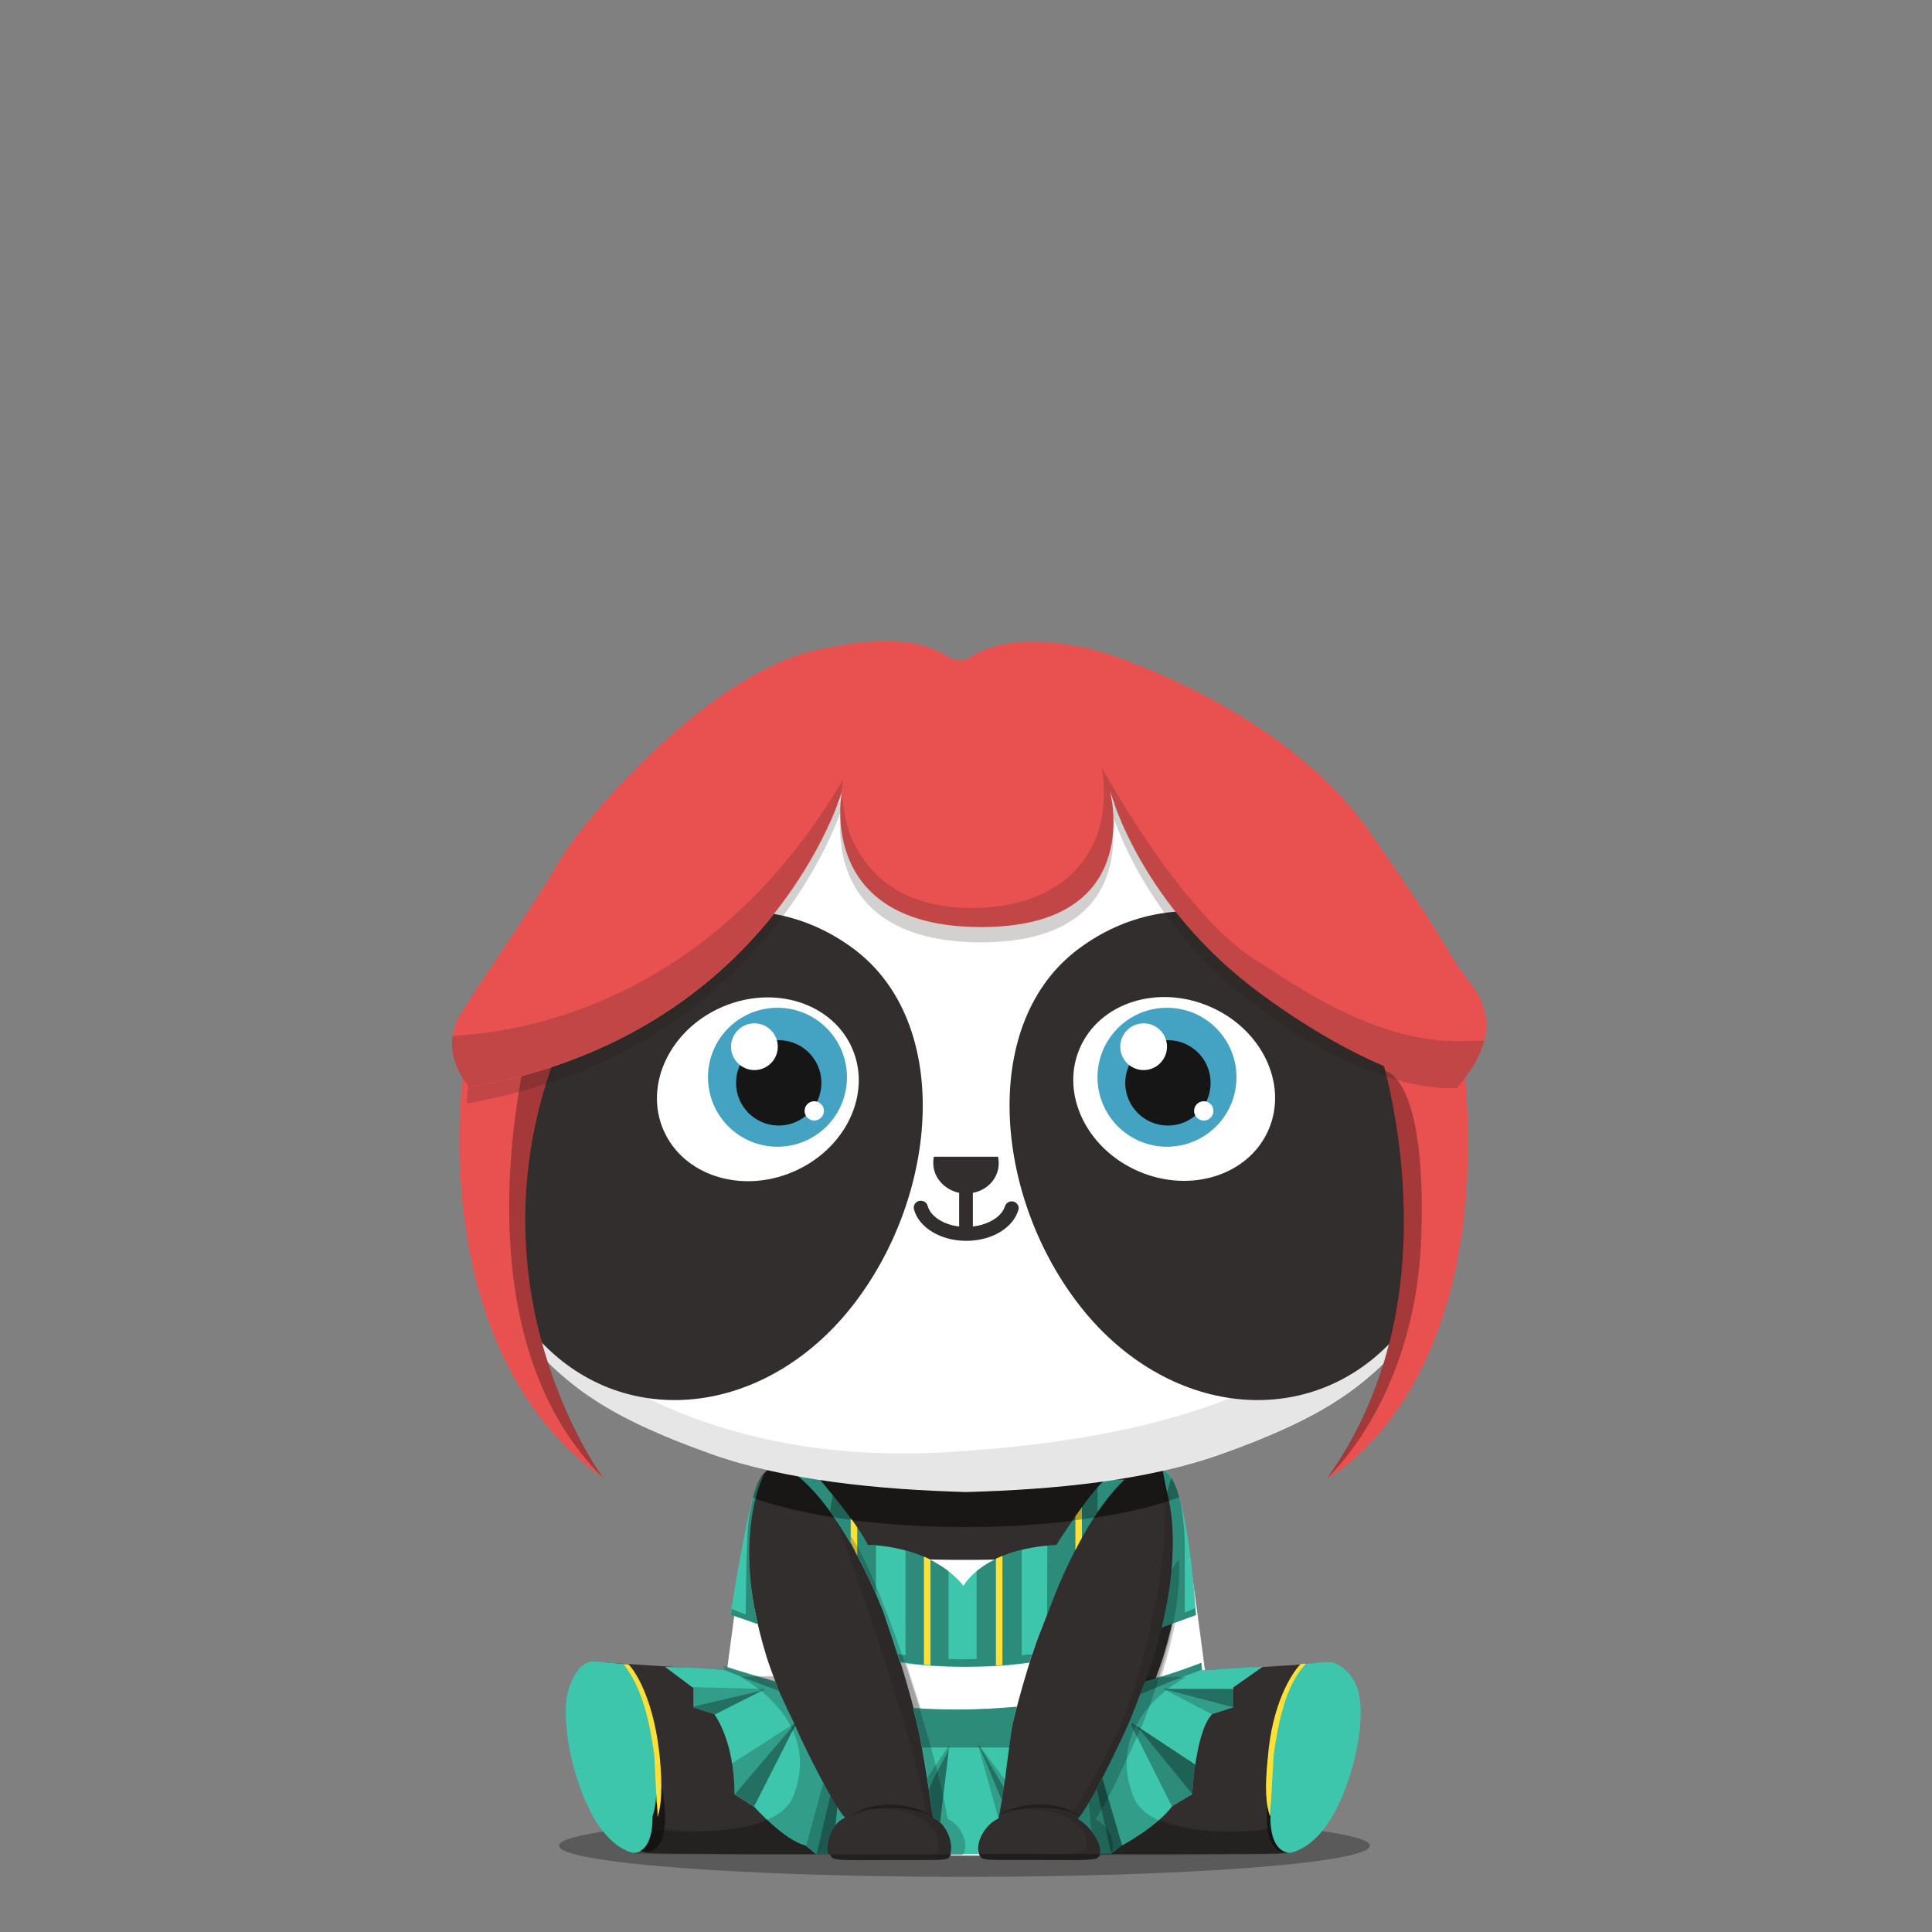 <svg version="1.1"  xmlns="http://www.w3.org/2000/svg" width="100%" height="100%" viewBox="0 0 620 620"><rect x="0" y="0" width="620" height="620" fill="#808080" stroke="none"/><g id="body"><g>		<path style="opacity:0.3;enable-background:new    ;" d="M439.6,592.3c0,5.5-58.3,10-130.1,10c-71.9,0-130.1-4.5-130.1-10   s58.3-10,130.1-10S439.6,586.8,439.6,592.3z"></path>	<path style="fill:#322E2D;" d="M195,533.6c-5.9-0.5-8.9,7.4-9.3,12.4c-0.6,7.1,0.7,15,2.6,21.7c2.8,9.8,7.8,22.1,16.8,26.1   c0.9,0.4,1.8,0.7,3.4,0.9c3.2,0.2,14.3,0.2,15.9,0.2c18.8,0.2,31,0.1,42.3,0.1l38.9,0.4h8.7l39-0.4c11.2,0,23.5,0.1,42.3-0.1   c1.6,0,12.7,0.1,15.9-0.2c1.6-0.1,2.5-0.5,3.4-0.9c9.1-4,14-16.3,16.8-26.1c1.9-6.7,3.2-14.7,2.6-21.7c-0.4-5-3.5-12.9-9.3-12.4   c-13.9,1.1-25.6,1.7-38.5,2.4l0.2-0.1c-0.6-4.6-2.5-13.1-3.7-22.2c-1.5-10.6-2.3-21.8-3-25c-1.2-5.8-2.3-14.7-6.9-17.2H246.9   c-4.6,2.5-5.7,11.4-6.9,17.2c-0.8,3.8-2.6,19-4.3,31.4c-0.9,6.8-1.8,12.3-2.3,15.9L195,533.6z"></path>	<path style="fill:#FFFFFF;" d="M252.6,543.6l28.5,51.9h39.7l37.6-53.6l28.3-5.9c-1.1-8.2-3.9-29.9-5.7-41.1   c-66.9,11-124,3.2-142.1,0.2c-1.7,11.3-4.5,32.7-5.6,40.9L252.6,543.6z"></path>	<path style="opacity:0.3;enable-background:new    ;" d="M191.5,537.6c-1.8,0.2-3.7,1.4-5.1,4.2l0,0c-0.4,1.4-0.7,2.9-0.8,4.1   c-0.6,7.1,0.7,15,2.6,21.7c2.8,9.8,7.8,22.1,16.8,26.1c0.7,0.3,1.3,0.6,2.3,0.7c5-0.2,7.6-6.9,5.3-19.9   C210.7,563.5,201.4,536.7,191.5,537.6z"></path>	<path style="opacity:0.3;enable-background:new    ;" d="M428.4,537.6c-9.9-0.9-19.2,25.9-21.1,37c-2.2,13,0.4,19.7,5.3,19.9   c0.9-0.2,1.6-0.4,2.3-0.7c9.1-4,14-16.3,16.8-26.1c1.9-6.7,3.2-14.6,2.6-21.7c-0.1-1-0.3-2.2-0.6-3.3l-0.2-0.8   C432.1,539,430.2,537.8,428.4,537.6z"></path>	<path style="opacity:0.1;enable-background:new    ;" d="M334.7,570.6l6,24.5l0,0l12.5-0.1c11.2,0,23.5,0.1,42.3-0.1   c1.6,0,12.7,0.1,15.9-0.2c0.4,0,0.8-0.1,1.1-0.1c-3.1-0.2-5.2-2.7-5.9-7.8l0,0c-5,1.1-36.7,3.2-42.1-10.4   c-10.1-25,16.8-38.5,16.8-38.5h-4.9h-13.1h-20.9l-1.7,11.8L334.7,570.6z"></path>	<path style="opacity:0.1;enable-background:new    ;" d="M281.1,556.2l-13.4-18.4h-16.4h-12.9c0,0,27,13.6,17,38.5   c-5.5,13.6-37.1,11.5-42.1,10.4l0,0c-0.7,5-2.8,7.6-5.9,7.8c0.3,0.1,0.7,0.1,1.1,0.1c3.2,0.2,14.3,0.2,15.9,0.2   c18.8,0.2,31,0.1,42.3,0.1l14.5-10.4v-28.3L281.1,556.2L281.1,556.2z"></path>	<path style="opacity:0.1;enable-background:new    ;" d="M199.6,590c0.1,0.1,0.3,0.2,0.4,0.4C199.8,590.2,199.7,590.1,199.6,590   L199.6,590z"></path>	<path style="opacity:0.2;enable-background:new    ;" d="M308.7,595.4c2.2-3.6-0.2-10.3-4.4-12c-4.5-26.7-22.2-78.4-30.6-89.8   l6.7,21.4l17,77.7l1.9,2.7L308.7,595.4L308.7,595.4z"></path>	<path style="opacity:0.2;enable-background:new    ;" d="M357.5,594.9c1.1-2,1-8.3-5.1-11.5c4-5.5,10.2-19.4,14.7-29.4   c1.8-3.9,13.5-35.4,12-54l-37.7,85.9l0.7,8.9L357.5,594.9z"></path>	<path style="fill:#322E2D;" d="M373.3,531.7c-1.2,3.8-6.4,17.7-8.2,21.6c-4.5,10-13.3,26.8-16.4,29.9c4.4,2.6,5.8,9.2,4.3,12.1   c-0.2,0.3-0.6,0.9-1.1,1.1c-2.4,0.8-8.8,0.5-19.3,0.5c-1.9,0-7.5,0-11.9,0c-4.5,0-5.6-0.3-6-1c-2.6-3.5,0-10.9,4.3-12.7   c4.2-28.9,12.4-53.4,16.1-63.7c0,0,12-41.1,30.7-49.5c0,0,4-1.2,6,0.8C371.9,470.7,387.5,484.5,373.3,531.7z"></path>	<path style="opacity:0.1;enable-background:new    ;" d="M373.3,531.7c8.8-29.2,6-45.3,2.9-53.8c-0.9-2.4-3.5-6.2-3.5-6.2   c5.5,30.1-10.4,75.8-12.1,79.7c-4.5,10-13.3,26.8-16.4,29.8c0.3,0.2,0.7,0.4,1,0.7c-9.2-4.3-20.2-1.1-20.2-1.1s8.9-1.1,16.1,1.9   c6.2,2.6,7.7,6.5,7.8,9.5c-0.1,0.4-0.2,0.8-0.4,1.1c-0.2,0.3-0.6,0.9-1.1,1.1c-2.4,0.8-8.8,0.5-19.3,0.5c-1.9,0-7.5,0-11.9,0   c-0.8,0-1.5,0-2.1,0c0.2,0.4,0.3,0.7,0.6,1c0.5,0.6,1.5,1,6,1c4.4,0,10,0,11.9,0c10.5,0,16.9,0.3,19.3-0.5c0.4-0.1,0.7-0.5,0.9-0.8   c0.8-1.8,0.7-4.7-0.4-7.3l-0.1-0.6c-0.2-0.2-0.4-0.5-0.6-0.7c-0.8-1.3-1.9-2.5-3.2-3.3c0.1-0.1,0.2-0.2,0.3-0.3c0,0-0.1,0-0.1-0.1   c1.6-1.6,4.9-7.1,8.2-13.4c2.9-5.5,5.9-11.5,7.9-16.1c0.1-0.1,0.2-0.4,0.3-0.7C367.1,548.8,372.2,535.4,373.3,531.7z"></path>	<g style="opacity:0.3;">		<g>			<g>				<path d="M319.9,583c0,0,0.3-0.2,0.9-0.7c0.3-0.2,0.7-0.4,1.1-0.7c0.5-0.2,1-0.5,1.6-0.7c2.4-1,5.9-1.9,9.9-1.9      c4-0.1,7.6,0.8,9.9,1.9c1.2,0.6,2.1,1.1,2.7,1.5s0.9,0.6,0.9,0.6s-0.4-0.2-1-0.5s-1.6-0.7-2.8-1.1c-2.4-0.8-5.9-1.3-9.7-1.3      c-3.8,0-7.3,0.6-9.7,1.3c-0.6,0.2-1.1,0.4-1.6,0.5c-0.5,0.2-0.9,0.4-1.2,0.5C320.3,582.8,319.9,583,319.9,583z"></path>			</g>		</g>	</g>	<path style="fill:#322E2D;" d="M246,531.7c1.2,3.8,6.4,17.7,8.2,21.6c4.5,10,13.3,26.8,16.4,29.9c-4.4,2.6-5.8,9.2-4.2,12.1   c0.2,0.3,0.6,0.9,1.1,1.1c2.4,0.8,8.8,0.5,19.3,0.5c1.9,0,7.5,0,11.9,0c4.5,0,5.6-0.3,6-1c2.6-3.5,0-10.9-4.3-12.7   c-4.2-28.9-12.4-53.4-16.1-63.7c0,0-12-41.1-30.7-49.5c0,0-4-1.2-6,0.8C247.4,470.7,231.7,484.5,246,531.7z"></path>	<path style="opacity:0.1;enable-background:new    ;" d="M304.8,588.4c-0.1-0.3-0.2-0.5-0.4-0.8l0,0l0,0c-1-1.8-2.4-3.3-4-4   c0-0.1,0-0.2,0-0.3c0,0-0.1,0-0.1-0.1c-4.2-28.9-12.4-53.4-16.1-63.7c0,0-6.9-23.7-18.4-38.8c8.1,22.4,27.7,77.2,31.4,101   c-9.2-4.2-20-1.1-20-1.1s8.9-1.1,16.1,1.9c11.4,4.8,6.9,14,6.9,14l1.4-0.1c-0.1,0.1-0.3,0.2-0.6,0.3c2.5-0.1,3.2-0.4,3.6-0.9   C306,594,305.9,591,304.8,588.4z"></path>	<g style="opacity:0.3;">		<g>			<g>				<path d="M299.3,583c0,0-0.4-0.2-1-0.5c-0.3-0.1-0.7-0.3-1.2-0.5s-1-0.3-1.6-0.5c-2.4-0.7-5.9-1.3-9.7-1.3      c-3.8-0.1-7.3,0.5-9.7,1.3c-1.2,0.4-2.2,0.8-2.8,1.1c-0.6,0.3-1,0.5-1,0.5s0.3-0.2,0.9-0.6c0.6-0.4,1.5-0.9,2.7-1.5      c2.4-1.1,5.9-2,9.9-1.9c4,0,7.5,0.9,9.9,1.9c0.6,0.3,1.1,0.5,1.6,0.7c0.4,0.3,0.8,0.5,1.1,0.7C299,582.7,299.3,583,299.3,583z"></path>			</g>		</g>	</g>	<path style="opacity:0.3;enable-background:new    ;" d="M267.4,596.4c2.4,0.8,8.8,0.5,19.3,0.5c1.9,0,7.5,0,11.8,0   c4.5,0,5.6-0.3,6-1c0.2-0.2,0.3-0.5,0.5-0.8h-38.7c0,0,0,0.1,0.1,0.1C266.5,595.7,266.9,596.2,267.4,596.4z"></path>	<path style="opacity:0.3;enable-background:new    ;" d="M351.9,596.3c-2.4,0.8-8.8,0.5-19.3,0.5c-1.9,0-7.5,0-11.9,0   c-4.5,0-5.6-0.3-6-1c-0.2-0.2-0.3-0.5-0.5-0.8H353c0,0,0,0.1-0.1,0.1C352.8,595.6,352.4,596.2,351.9,596.3z"></path>	<path style="opacity:0.3;enable-background:new    ;" d="M309.9,490.1c27.7,0,52.4-3.7,68.3-9.4c-1-4-2.5-7.7-5.2-9.2H246.9   c-2.7,1.5-4.2,5.2-5.2,9.2C257.5,486.4,282.2,490.1,309.9,490.1z"></path>	<g>		<path style="fill:#9D9D9D;" d="M377,476.6c0.1,0.3,0.2,0.6,0.3,0.9C377.2,477.2,377.1,476.9,377,476.6z"></path>		<path style="fill:#9D9D9D;" d="M375.9,474.4c0.2,0.3,0.3,0.6,0.5,0.9C376.2,475,376.1,474.7,375.9,474.4z"></path>		<path style="fill:#9D9D9D;" d="M376.5,475.5c0.1,0.3,0.3,0.6,0.4,0.9C376.8,476.1,376.6,475.8,376.5,475.5z"></path>		<path style="fill:#9D9D9D;" d="M374.7,472.8c0.2,0.2,0.4,0.5,0.6,0.7C375.1,473.2,374.9,473,374.7,472.8z"></path>		<path style="fill:#9D9D9D;" d="M375.3,473.5c0.2,0.2,0.4,0.5,0.5,0.8C375.7,474,375.5,473.8,375.3,473.5z"></path>		<path style="fill:#9D9D9D;" d="M373.9,472.1c0.2,0.2,0.4,0.4,0.6,0.6C374.3,472.4,374.1,472.2,373.9,472.1z"></path>		<path style="fill:#9D9D9D;" d="M373,471.5c0.3,0.1,0.5,0.3,0.7,0.5C373.6,471.8,373.3,471.6,373,471.5z"></path>		<path style="fill:#9D9D9D;" d="M378.3,480.7c0-0.1-0.1-0.2-0.1-0.3C378.2,480.4,378.2,480.5,378.3,480.7L378.3,480.7z"></path>		<path style="fill:#9D9D9D;" d="M377.4,477.7c0.1,0.3,0.2,0.7,0.3,1C377.6,478.3,377.5,478,377.4,477.7z"></path>		<path style="fill:#9D9D9D;" d="M377.8,479c0.1,0.3,0.2,0.6,0.3,1C378,479.6,377.9,479.3,377.8,479z"></path>		<path style="fill:#B7D08B;" d="M374.6,472.6l0.1,0.1C374.6,472.7,374.6,472.7,374.6,472.6z"></path>		<path style="fill:#B7D08B;" d="M378.1,480c0,0.1,0.1,0.2,0.1,0.4C378.1,480.2,378.1,480.1,378.1,480z"></path>		<path style="fill:#B7D08B;" d="M376.9,476.4c0,0.1,0,0.1,0.1,0.2C376.9,476.5,376.9,476.5,376.9,476.4z"></path>		<path style="fill:#B7D08B;" d="M373.8,472l0.1,0.1C373.9,472,373.8,472,373.8,472z"></path>		<path style="fill:#B7D08B;" d="M377.3,477.5c0,0.1,0,0.1,0.1,0.2C377.4,477.6,377.3,477.6,377.3,477.5z"></path>		<path style="fill:#B7D08B;" d="M376.4,475.3c0,0.1,0.1,0.1,0.1,0.2C376.4,475.4,376.4,475.4,376.4,475.3z"></path>		<path style="fill:#B7D08B;" d="M377.7,478.7c0,0.1,0.1,0.2,0.1,0.3C377.8,478.9,377.7,478.8,377.7,478.7z"></path>		<path style="fill:#B7D08B;" d="M375.8,474.3l0.1,0.1C375.9,474.4,375.9,474.4,375.8,474.3z"></path>	</g></g></g><g id="clothes"><rect style="fill:none;" width="620" height="620"></rect><path style="opacity:0.3;enable-background:new    ;" d="M191.5,537.6c-1.8,0.2-3.7,1.4-5.1,4.2l0,0c-0.4,1.4-0.7,2.9-0.8,4.1  c-0.6,7.1,0.7,15,2.6,21.7c2.8,9.8,7.8,22.1,16.8,26.1c0.7,0.3,1.3,0.6,2.3,0.7c5-0.2,7.6-6.9,5.3-19.9  C210.7,563.5,201.4,536.7,191.5,537.6z"></path><path style="opacity:0.3;enable-background:new    ;" d="M428.4,537.6c-9.9-0.9-19.2,25.9-21.1,37c-2.2,13,0.4,19.7,5.3,19.9  c0.9-0.2,1.6-0.4,2.3-0.7c9.1-4,14-16.3,16.8-26.1c1.9-6.7,3.2-14.6,2.6-21.7c-0.1-1-0.3-2.2-0.6-3.3l-0.2-0.8  C432.1,539,430.2,537.8,428.4,537.6z"></path><path style="opacity:0.1;enable-background:new    ;" d="M199.6,590c0.1,0.1,0.3,0.2,0.4,0.4C199.8,590.2,199.7,590.1,199.6,590  L199.6,590z"></path><path style="fill:#3EC6AC;" d="M375.5,474.4c0,0,0.1,0.2,0.4,0.6c1.3,2.2,3.9,8.8,6.2,32.4H380l-3.8-21.9l-1-4.6L375.5,474.4z"></path><path style="fill:#3EC6AC;" d="M360.9,474.8h-6.1c-4.5,3.2-15.8,21-15.8,21c-23.6,1.2-29.8,13.1-29.8,13.1  c-11-13.4-30.7-13.1-30.7-13.1c-3.4-7-15.4-21-15.4-21L261,472h-7.2c17.3,12,29.8,45.7,29.8,45.7c1.1,3.1,3.5,10.2,5.2,15.8  c7.3,1.1,13.2,1.4,20.9,1.4c7.1,0,13.7-0.3,20.6-1.3c1.8-5.7,4.1-11.1,5.3-14.3C337.7,514.1,346.5,488.6,360.9,474.8z"></path><path style="opacity:0.3;enable-background:new    ;" d="M352.2,477.3c-5.2,5.9-13.2,18.5-13.2,18.5c-1,0.1-1.9,0.1-2.9,0.2  l-0.1,22.4c2.3-6.3,9.3-23.3,16.2-33.1V477.3z"></path><g>	<path style="fill:#FFE037;" d="M347.2,483.7c-0.7,1-1.4,1.9-2.1,2.9l0,10.9c0.7-1.3,1.3-2.7,2.1-4V483.7z"></path></g><path style="opacity:0.3;enable-background:new    ;" d="M278.5,495.8c-2.2-4.4-7.5-11.4-11.3-16.1l-0.8,5.1  c6,8.4,11.9,20,14.7,26.5v-15.4C279.5,495.8,278.5,495.8,278.5,495.8z"></path><rect style="fill:none;" width="620" height="620"></rect><path style="opacity:0.3;enable-background:new    ;" d="M327.9,531.2v-33.8c-7,1.7-11.6,4.4-14.5,6.8v28.2c-1.2,0-2.4,0.1-3.6,0.1  c-1.8,0-3.6,0-5.4-0.1v-28.2c-4.4-3.4-9.4-5.4-13.8-6.6v33.6c-1.5-0.2-1.2-0.2-2.6-0.4c0.3,0.8,0.5,1.7,0.8,2.5  c2.3,0.3,2.9,0.4,5.2,0.7l0,0c5.2,0.5,10.4,0.9,15.7,0.9c2.4,0,4.8-0.1,7.2-0.2c0.1,0,0.2,0,0.3,0c1.1-0.1,2.2-0.1,3.3-0.2  c0.1,0,0.1,0,0.2,0c1.1-0.1,2.3-0.2,3.4-0.3l0,0c1.2-0.1,2.4-0.3,3.6-0.4l0,0c1-0.1,1.8-0.2,2.8-0.3c0.3-0.9,0.6-1.7,0.9-2.5  C330.2,530.8,329.2,531,327.9,531.2z"></path><path style="fill:#3EC6AC;" d="M271.2,583.3c-3.1-3-11.8-19.8-16.2-29.9c-1-2.3-4.3-8.6-6.2-13.7c-10.5-3-16.5-5-16.5-5v1.2  c0,0-6.3-0.5-8.3-0.6c-2.7-0.2-10.6-0.4-10.6-0.4l9.1,6.8v6.2l6.7,2.2c0,0,6.5,8.2,6.5,25.7l6.3,4c0,0,9.7,10.8,16.4,12.4l3.4,2.8  h4.1C264.9,591.7,266.3,585.6,271.2,583.3z"></path><path style="fill:#3EC6AC;" d="M320.4,583.6c2.8-13.4,3.1-25.5,5.9-35.9c-6,0.5-11.9,0.9-18.4,0.9c-5.7,0-9.8-0.1-14.9-0.5  c2.8,10.4,4.5,22.2,6.4,35.3c3.6,1.1,6.8,7.1,5.6,11.7l9.2-0.1C312.8,591.1,316.5,585.2,320.4,583.6z"></path><path style="fill:#3EC6AC;" d="M385.8,536l-2.4,0.7c0.9-0.3,1.7-0.6,2.3-0.7l-0.2-2.4c0,0-6.8,2.8-18,6c-2,5.3-4.5,11.8-5.6,14.2  c-4.5,10-12.9,26.8-16,29.9c4,2.3,8,8,7.1,11.2h3.7l3.4-2.7c0,0,10.9-5.7,16.1-12.6l6.4-3.8c0,0,1-20.2,6.4-25.7l6.8-2.2v-6.4  l9.4-6.6c0,0-2.7,0.1-3.5,0.1C397.6,535.3,385.8,536,385.8,536z"></path><path style="opacity:0.2;enable-background:new    ;" d="M271.2,583.3c-3.1-3-11.8-19.8-16.2-29.9c-1.2-2.7-4.8-9.7-6.8-15.4  l-10.7,0.1c0,0,27,13.6,17,38.5c-5.5,13.6-40.3,11.5-45.3,10.4l0,0c-0.7,5-2.8,7.6-5.9,7.8c0.3,0.1,0.7,0.1,1.1,0.1  c3.2,0.2,17.5,0.2,19.1,0.2c18.8,0.2,31,0.1,42.3,0.1l0.2-0.2C264.8,592,266.1,585.8,271.2,583.3z"></path><path style="fill:#3EC6AC;" d="M245.2,473.1c0,0-0.7,0.8-1.2,1.6c-0.4,0.6-0.9,1.7-0.9,1.7c-2.9,4.8-8.7,41.8-8.7,41.8  c0.2,0.1,3.5,1.1,8.8,3C237.4,496.5,242,479.8,245.2,473.1z"></path><path style="fill:#3EC6AC;" d="M372.8,522.3c6.3-2.3,11-4,11-4s-2.6-44.8-10.7-46.8c-0.2-0.7,1,5.8,1.5,7.7  C377.5,490.7,376.7,506,372.8,522.3z"></path><path style="opacity:0.2;enable-background:new    ;" d="M198.7,590.3c0.1,0.1,0.3,0.2,0.4,0.4C199,590.6,198.8,590.5,198.7,590.3  L198.7,590.3z"></path><path style="opacity:0.2;enable-background:new    ;" d="M222.1,541.4l0.3,0.3v6.2l6.7,2.2c0,0,0.1,0.1,0.2,0.2l16.5-8.3  L222.1,541.4z"></path><path style="opacity:0.2;enable-background:new    ;" d="M373.3,542l15.7,8.2l0.1-0.1l6.8-2.2V542H373.3z"></path><path style="opacity:0.3;enable-background:new    ;" d="M229.3,550.2l15.2-7.7l-22.1,5.2v0.1l6.7,2.2  C229.2,550,229.2,550.1,229.3,550.2z"></path><path style="opacity:0.3;enable-background:new    ;" d="M382.6,575.7c0-0.7,0.3-4.7,1-9.4l-18.8-12.4  C369.5,559.6,377.1,569,382.6,575.7z"></path><polygon style="opacity:0.3;enable-background:new    ;" points="373.4,542 395.8,547.9 395.8,547.9 395.8,542 373.3,542 "></polygon><path style="fill:#FFE037;" d="M296.5,534.2c0.7,0.1,1.4,0.1,2.1,0.2v-33.9c-0.7-0.3-1.4-0.7-2.1-1V534.2z"></path><path style="fill:#FFE037;" d="M319.6,534.5c0.7,0,1.4-0.1,2.1-0.2v-35c-0.7,0.3-1.4,0.6-2.1,0.9V534.5z"></path><path style="opacity:0.2;enable-background:new    ;" d="M408.1,586.9l-2.2,0.2c-5,1.1-36.7,3.2-42.1-10.4  c-10.1-25,16.8-38.5,16.8-38.5h-4.9H368c-2,5.6-4.9,12.9-6.1,15.6c-4.5,10-12.9,26.8-16,29.9c4.2,2.4,8,8.2,7.1,11.2l-0.2,0.4  c11.2,0,23.2,0.1,42-0.1c1.6,0,14.9-0.1,18.1-0.4c0.4,0,0.8-0.1,1.1-0.1C410.9,594.5,408.7,591.9,408.1,586.9z"></path><path style="opacity:0.3;enable-background:new    ;" d="M363.3,552.9c-0.1,0.2-0.2,0.5-0.3,0.7l13.1,26.1l0.1-0.1l6.4-3.8  c0,0,0.2-4.3,1-9.5L363.3,552.9z"></path><path style="opacity:0.2;enable-background:new    ;" d="M349.4,578.5l0.9,9.1c1.7,2,3.3,5,2.7,7.4h3.7l3.4-2.7l0,0l-6.3-21.6  C352.2,573.4,350.7,576.4,349.4,578.5z"></path><path style="opacity:0.2;enable-background:new    ;" d="M378.3,500.4l-2.5,3.5c-0.6,7.7-2.3,17-5.7,28.3  c-1.2,3.8-6.4,17.7-8.2,21.6c-4.5,10-12.9,26.8-16,29.9c4.2,2.4,8,8,7.1,11.2h3.6c1.1-2,1-7.9-5.1-11.1c4-5.5,10.2-19.4,14.7-29.4  C368.1,550.4,379.9,519,378.3,500.4z"></path><path style="opacity:0.3;enable-background:new    ;" d="M352,574.1l4.6,20.8h0.1l3.4-2.7l0,0l-6.3-21.4  C353.2,571.9,352.6,573,352,574.1z"></path><path style="opacity:0.2;enable-background:new    ;" d="M322.5,571.2l-8.8-11.9l6.7,24.3C321.3,579.1,321.8,575.6,322.5,571.2z"></path><path style="opacity:0.2;enable-background:new    ;" d="M254.9,553.1l-20,12.8c0.5,2.9,0.8,6.1,0.8,9.8l6.3,4l13.2-26  C255.1,553.4,255,553.3,254.9,553.1z"></path><path style="opacity:0.2;enable-background:new    ;" d="M297.5,570.6c0.6,3.5,1.3,9.2,1.9,12.8c0.8,0.2,1.7,0.7,2.3,1.3l3-24.8  L297.5,570.6z"></path><path style="opacity:0.3;enable-background:new    ;" d="M298.1,574.3c0.3,1.9,1,7.2,1.3,9.1c0.6,0.2,1.1,0.3,2.3,1.3l2.8-23.5  C303.1,564.8,300.8,567.6,298.1,574.3z"></path><path style="opacity:0.3;enable-background:new    ;" d="M255,553.3l-19.2,22.5l6.2,3.9l13.2-26C255.1,553.5,255,553.4,255,553.3z"></path><path style="opacity:0.2;enable-background:new    ;" d="M268.1,585.6l0.6-5.8c-1.3-1.9-2.9-4.7-4.5-7.7l-5.5,20.3l3.1,2.6h4.1  C265.1,592.4,265.8,588.4,268.1,585.6z"></path><path style="opacity:0.3;enable-background:new    ;" d="M268.1,585.8l0.6-6c-0.7-1-1.4-2.2-2.2-3.6c-1.3,5.3-3.3,14-4.4,18.7h3.9  C265.1,592.4,265.8,588.6,268.1,585.8z"></path><path style="opacity:0.3;enable-background:new    ;" d="M367.5,539.6c-0.4,1.1-0.7,1.9-1.2,3.2l-0.3,0.9c0,0,16.4-7.1,19.8-7.7  l-0.2-2.4C383,534.5,378.7,536.4,367.5,539.6z"></path><path style="opacity:0.3;enable-background:new    ;" d="M323.9,560.8c0.8-5.3,1.4-9,2.5-13.1c-6,0.5-11.9,0.9-18.5,0.9  c-5.7,0-9.6-0.1-14.8-0.5c1.1,4,2,8.4,2.8,12.7"></path><path style="opacity:0.3;enable-background:new    ;" d="M232.3,534.6v1.3c0,0,13.4,5.2,17.8,6.8c-0.3-0.7-0.8-1.9-1.3-3.2  C238.2,536.5,232.3,534.6,232.3,534.6z"></path><path style="opacity:0.3;enable-background:new    ;" d="M239.2,519.8c0.7,0.3,3.6,1.3,4,1.4c-5.9-24.9-1.1-41.3,2.1-48.1  c0,0-1.1,1.1-2.1,3.3c-0.8,1.7-3,8.3-3.3,15.7c-0.5,10.8-0.6,26-0.6,26c-2.2-0.8-3.9-1.6-4.5-1.8c-0.2,1.4-0.3,1.9-0.3,1.9  L239.2,519.8z"></path><path style="opacity:0.3;enable-background:new    ;" d="M383.8,518.3c0,0-0.1-0.8-0.3-2.2c-0.5,0.2-1.6,0.7-3.3,1.4v-22.2  c-0.3-14.8-3.8-20.2-4.2-21c-0.2-0.5-1.5,4.8-1.5,4.8c0.5,1.7,0.7,3.8,1,5.3c1.1,8.3,1.1,21.5-2.8,37.9L383.8,518.3z"></path><path style="fill:#FFE037;" d="M275.1,499.2v-9c-0.6-0.9-1.3-2-2.1-3v7.7C273.8,496.4,274.5,497.8,275.1,499.2z"></path><path style="opacity:0.2;enable-background:new    ;" d="M304.1,583.7c-4.5-26.7-22.7-79.4-31.1-90.8l0,2.5  c7,11.7,11.9,26.1,11.9,26.1c3.6,10.3,11.3,32.8,14.5,61.9c3.5,1.1,6.9,6.8,5.6,11.7l4.1,0C311.2,591.5,308.3,585.5,304.1,583.7z"></path><path style="fill:#3EC6AC;" d="M210.1,563.6c-1.7-16.5-6.8-26.2-10-29.6c-1-0.1-8.1-0.7-9.1-0.8c-4.4-0.4-7.2,4.6-8.5,8.9l0,0l0,0  c0,0.1-0.1,0.3-0.1,0.4c-0.1,0.2-0.1,0.5-0.2,0.7v0.1c-0.3,1-0.4,2-0.5,2.9c-0.2,1.8-0.2,3.6-0.1,5.4c0.2,5.5,1.3,11.2,2.7,16.2  c2.8,9.8,7.8,22.1,16.8,26.1l0,0c0.6,0.3,1.3,0.5,2.2,0.7c3.8-0.2,6.2-4.1,6.1-11.7C210.6,579.6,211.2,573.9,210.1,563.6z"></path><g>	<path style="fill:#FFE037;" d="M210.7,578.1c0.3,2.8,0.3,3,0.3,5.1c1.2-3.6,1.7-9.3,0.7-19.6c-1.7-16.5-6.8-26.1-10-29.5   c-0.3,0-0.4,0-1.6-0.1c3.8,5.1,7.7,12.4,9.9,29.6c0,0,0,0,0,0L210.7,578.1z"></path></g><path style="fill:#3EC6AC;" d="M407,563.6c1.8-16.5,7.2-26.1,10.5-29.5c1-0.1,6.9-0.6,8-0.7c4.6-0.4,8.9,4.4,10.2,8.7l0,0l0,0  c0,0.1,0.1,0.3,0.1,0.4c0.1,0.2,0.1,0.5,0.2,0.7v0.1c0.3,1,0.4,2,0.5,2.9c0.2,1.8,0.2,3.6,0.1,5.4c-0.2,5.5-1.4,11.2-2.8,16.2  c-2.9,9.8-8.1,22.1-17.5,26.1l0,0c-0.6,0.3-1.4,0.5-2.3,0.7c-3.9-0.2-6.4-4.1-6.3-11.7C406.4,579.7,405.9,574,407,563.6z"></path><g>	<path style="fill:#FFE037;" d="M407.9,577.8c-0.3,2.8-0.3,2.9-0.4,4.9c-1.2-3.6-1.7-8.7-0.6-19c1.3-16.3,7.2-26.3,10.5-29.7   c0.3,0,0.9-0.1,1.7-0.1c-4.5,4.8-8.1,12.4-10.4,29.6c0,0,0,0,0,0.1L407.9,577.8z"></path></g><path style="opacity:0.3;enable-background:new    ;" d="M322.1,573.6l-8-13.6l7.4,17.7C321.7,576.7,321.9,574.9,322.1,573.6z"></path><path style="opacity:0.3;enable-background:new    ;" d="M309.8,490c27.7,0,52.7-3.8,68.6-9.5c-1.2-4.2-2.6-7.5-5.3-9l-126.3-0.1  c-2.7,1.5-4.2,5.2-5.2,9.2C257.4,486.4,282.1,490,309.8,490z"></path></g><g id="ear"><g>	<ellipse style="fill:#322E2D;" cx="257.7" cy="236.1" rx="18.3" ry="18.8"></ellipse>	<path style="opacity:0.2;enable-background:new    ;" d="M254.5,237.4c-4.9,1.1-9.6,2.5-14.3,4.2c2.3,7.6,9.3,13.2,17.5,13.2   c10.1,0,18.3-8.4,18.3-18.8c0-0.8-0.1-1.5-0.1-2.3c-0.1,0-0.3,0-0.4,0C268.5,234.7,261.5,235.9,254.5,237.4z"></path>	<path style="opacity:0.2;enable-background:new    ;" d="M257.7,217.3c-0.6,0-1.2,0-1.7,0.1c9.3,0.9,16.6,8.9,16.6,18.7   s-7.3,17.8-16.6,18.7c0.6,0.1,1.2,0.1,1.7,0.1c10.1,0,18.3-8.4,18.3-18.8S267.8,217.3,257.7,217.3z"></path>	<ellipse style="fill:#322E2D;" cx="362.3" cy="236.1" rx="18.3" ry="18.8"></ellipse>	<path style="opacity:0.2;enable-background:new    ;" d="M379.8,241.5c-2.3-0.8-4.6-1.6-7-2.2c-5.9-1.7-11.8-3-17.8-3.9   c-3.6-0.6-7.3-1.1-10.9-1.6c-0.1,0.7-0.1,1.5-0.1,2.2c0,10.4,8.2,18.8,18.3,18.8C370.6,254.8,377.5,249.2,379.8,241.5z"></path>	<path style="opacity:0.2;enable-background:new    ;" d="M362.3,217.3c-0.4,0-0.8,0-1.2,0.1c9.5,0.7,17.1,8.8,17.1,18.7   s-7.5,18-17.1,18.7c0.4,0,0.8,0.1,1.2,0.1c10.1,0,18.3-8.4,18.3-18.8S372.4,217.3,362.3,217.3z"></path></g></g><g id="head"><path style="fill:#FFFFFF;" d="M414.6,262.7c-25.8-20.1-59-28.7-104.4-28.7c-0.1,0-0.1,0-0.1,0s-0.1,0-0.1,0  c-45.4,0-78.6,8.6-104.4,28.7c-36.5,28.5-55.6,75.6-55.8,114.8c-0.1,20.7,6,38.2,18.7,52.1c13.7,15.1,25.6,24.8,59.4,36.9  c24.5,8.7,54.3,11.5,82.1,12.3c0,0,0.1,0,0.1,0c0,0,0.1,0,0.1,0c27.8-0.8,57.6-3.5,82.1-12.3c33.8-12.1,45.7-21.8,59.4-36.9  c12.7-13.9,18.8-31.4,18.7-52.1C470.3,338.3,451.1,291.2,414.6,262.7z"></path><path style="opacity:0.1;enable-background:new    ;" d="M414.6,262.7c-3.3-2.5-6.6-4.9-10.1-7.1c19.5,21.5,52,62.6,54.1,99.6  c3.1,54.2-27.9,103.4-154.6,110.8c-84.4,4.9-129.5-34.4-150.1-61.1c3.1,9.2,7.9,17.4,14.5,24.6c13.7,15.1,25.6,24.8,59.4,36.9  c24.5,8.7,54.3,11.5,82.1,12.3c0,0,0.1,0,0.1,0c0,0,0.1,0,0.1,0c27.8-0.8,57.6-3.5,82.1-12.3c33.8-12.1,45.7-21.8,59.4-36.9  c12.7-13.9,18.8-31.4,18.7-52.1C470.3,338.3,451.1,291.2,414.6,262.7z"></path></g><g id="eye_rim"><path style="fill:#322E2D;" d="M346,304.6c-31.3,23.4-27.3,78-0.2,113.5c27,35.5,71.6,41.6,99.5,13.7s25.3-69.6-1.7-105.1  C416.5,291.2,375.8,282.2,346,304.6z"></path><path style="fill:#322E2D;" d="M176.5,326.7c-27,35.5-29.6,77.2-1.7,105.1s72.4,21.8,99.5-13.7s31.1-90-0.2-113.5  C244.2,282.2,203.6,291.2,176.5,326.7z"></path></g><g id="eye_ball"><ellipse transform="matrix(0.919 -0.394 0.394 0.919 -118.091 124.237)" style="fill:#FFFFFF;" cx="243.3" cy="349.5" rx="33" ry="28.8"></ellipse><circle style="fill:#44A2C2;" cx="249.5" cy="345.7" r="22.3"></circle><circle style="fill:#171616;" cx="249.9" cy="347.5" r="13.7"></circle><circle style="fill:#FFFFFF;" cx="242.1" cy="335.9" r="7.5"></circle><circle style="fill:#FFFFFF;" cx="261.3" cy="356.5" r="3.1"></circle><ellipse transform="matrix(0.394 -0.919 0.919 0.394 -92.973 558.085)" style="fill:#FFFFFF;" cx="376.9" cy="349.6" rx="28.8" ry="33"></ellipse><circle style="fill:#44A2C2;" cx="374.5" cy="345.7" r="22.3"></circle><circle style="fill:#171616;" cx="374.8" cy="347.5" r="13.7"></circle><circle style="fill:#FFFFFF;" cx="367" cy="335.9" r="7.5"></circle><circle style="fill:#FFFFFF;" cx="386.3" cy="356.5" r="3.1"></circle></g><g id="nose_mouth"><path style="fill:#322E2D;" d="M325.3,385.6c-1.2-0.3-2.4,0.3-2.8,1.5c-1,3.3-5.2,5.9-10.3,6.5v-10.8c4.8-0.9,8.3-4.8,8.3-9.5  c0-0.7-0.1-1.4-0.2-2.1h-20.6c-0.2,0.7-0.2,1.4-0.2,2.1c0,4.6,3.6,8.5,8.3,9.5v10.8c-5.1-0.6-9.2-3.3-10.1-6.6  c-0.3-1.2-1.5-1.9-2.8-1.6c-1.2,0.3-1.9,1.5-1.6,2.7c1.6,5.9,8.6,10.1,16.8,10.1c8.1,0,15-4.1,16.7-9.9  C327.2,387.2,326.5,386,325.3,385.6z"></path></g><g id="hair"><path style="fill:#E95151;" d="M148.5,346c0,0-12.2,87.6,45,128.3c0,0-44.7-60.3-14.4-137.5L148.5,346z"></path><path style="fill:#E95151;" d="M442.8,337.5c0,0,25.7,77.8-16.8,136.9c0,0,53-27.3,44.1-130.1L442.8,337.5z"></path><path style="opacity:0.29;" d="M179.2,336.9l-10.8,3.2c-5.2,24.8-15.2,94.4,25.2,134.2C193.6,474.4,148.8,414,179.2,336.9z"></path><path style="opacity:0.29;" d="M456.1,397c1.8-51.9-11.6-53.3-11.6-53.3c5,19.6,16.7,81.6-18.6,130.6  C425.9,474.4,454.3,449,456.1,397z"></path><path style="opacity:0.29;" d="M356.1,257.4c0-0.1,0-0.2,0-0.2S356.1,257.3,356.1,257.4z"></path><path style="fill:none;" d="M356.1,257.4c0-0.1,0-0.2,0-0.2S356.1,257.3,356.1,257.4z"></path><g style="opacity:0.2;">	<path style="fill:#231815;" d="M151.4,339.2c-1.4,9.5-1.6,14.9-1.6,14.9c96.8-16.8,120.5-95.1,120.5-95.1l0.4-3.8   C228.4,326.8,173.4,338.2,151.4,339.2z"></path>	<path style="fill:#231815;" d="M473.1,340.1c-3.8,0-0.6-1.3-6.4-1.3c-28.1,0-56.7-21.6-61.3-24.3c-25.4-14.1-51.8-63.3-51.8-63.3   c4.5,28.8-14.2,45.1-41.6,45.1c-27.3,0-35.5-15.8-38.4-21.7c-2.8-5.9-3.5-15.6-3.5-15.6s-8.7,43.4,44.7,43.4   c51.6,0,42-41.1,41.3-43.9c0-0.1,0-0.2,0-0.2s0,0.1,0,0.2c0.7,2.5,10.5,37.3,48.1,65.1c39,28.8,63.4,25.5,63.4,25.5L473.1,340.1z"></path></g><path style="fill:none;" d="M356.1,257.4c0-0.1,0-0.2,0-0.2S356.1,257.3,356.1,257.4z"></path><path style="fill:#E95151;" d="M471.7,315.3c-9.2-11.9-3.7-7.7-32.2-48.4c-28.4-40.6-86-57.7-86.4-57.8c0,0,0,0,0,0  c-3.5-1-27.6-7.5-41.7,1.8c-2.9,1.8-4.6,1.2-8.3-0.8s-8.1-4.3-18.7-4.3c-9.2,0-17.7,1.8-19.8,2.3c-35.8,6.1-77.1,54.5-85.1,68.3  c-8,13.8-23.6,36.1-31.5,48.7c-8,12.6,2.8,23.9,2.8,23.9c96.8-16.8,119.4-94.9,119.4-94.9s-8.7,43.4,44.7,43.4  c51.6,0,42-41.1,41.3-43.9c0-0.1,0-0.2,0-0.2s0,0.1,0,0.2c0.7,2.5,10.5,37.3,48.1,65.1c39,28.8,63.4,30.4,63.4,30.4  C477.1,337.6,480.9,327.2,471.7,315.3z"></path><g style="opacity:0.2;">	<path style="fill:#231815;" d="M145.2,332.4c-1.3,9.3,5.5,16.5,5.5,16.5c96.8-16.8,119.4-94.9,119.4-94.9l0.4-3.8   C228.4,321.9,167.3,331.4,145.2,332.4z"></path>	<path style="fill:#231815;" d="M405.4,309.6c-25.4-14.1-51.8-63.3-51.8-63.3c4.5,28.8-14.2,45.1-41.6,45.1   c-27.3,0-35.5-15.8-38.4-21.7c-2.8-5.9-3.5-15.6-3.5-15.6s-8.7,43.4,44.7,43.4c51.6,0,42-41.1,41.3-43.9c0-0.1,0-0.2,0-0.2   s0,0.1,0,0.2c0.7,2.5,10.5,37.3,48.1,65.1c39,28.8,63.4,30.4,63.4,30.4c4.3-5.1,7-9.3,8.7-15.1c-3.8,0-3.9,0.1-9.6,0.1   C438.6,333.9,410,312.3,405.4,309.6z"></path></g></g></svg>